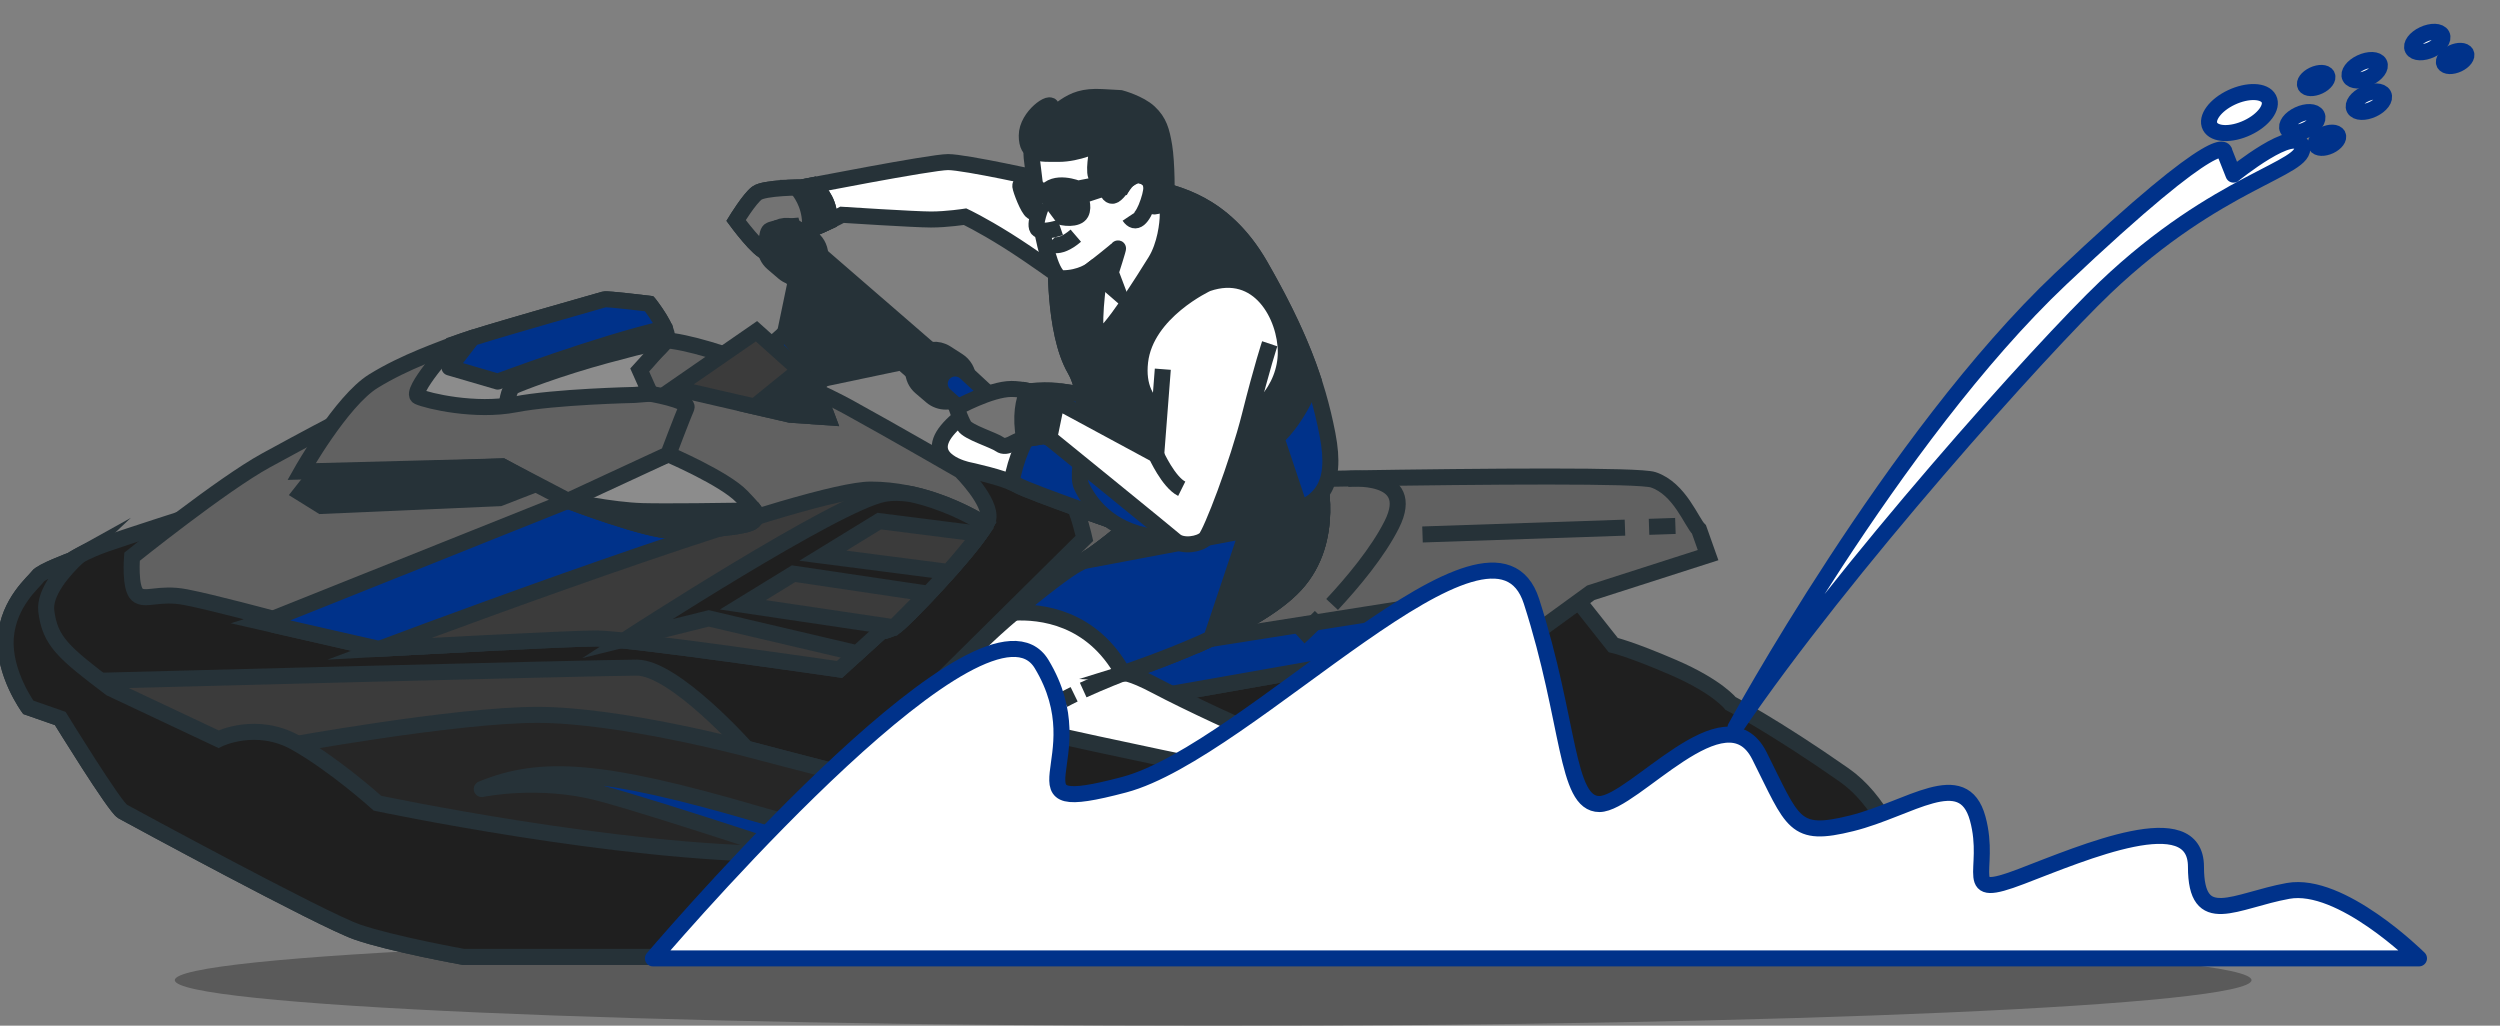 <?xml version="1.0" encoding="UTF-8"?> <svg xmlns="http://www.w3.org/2000/svg" width="156" height="64" viewBox="0 0 156 64" fill="none"><rect x="0" y="0" width="156" height="64" fill="#808080" stroke="none"/><g clip-path="url(#clip0_12_1837)"><path opacity="0.3" d="M75.701 64.016C111.485 64.016 140.494 62.738 140.494 61.161C140.494 59.584 111.485 58.306 75.701 58.306C39.917 58.306 10.908 59.584 10.908 61.161C10.908 62.738 39.917 64.016 75.701 64.016Z" fill="black"></path><path d="M11.856 32.215C11.856 32.215 8.024 33.45 6.621 33.934C5.218 34.417 4.462 34.954 4.462 34.954C4.462 34.954 2.573 35.652 2.358 35.974C2.142 36.296 0.522 37.585 0.361 39.787C0.199 41.988 1.764 44.136 1.764 44.136L3.761 44.834C3.761 44.834 7.161 50.365 7.646 50.633C8.132 50.902 20.113 57.399 22.271 58.151C24.43 58.902 28.909 59.708 28.909 59.708H120.148C120.148 59.708 119.44 51.413 115.071 48.358C110.701 45.303 107.985 43.893 107.985 43.893C107.985 43.893 107.159 42.836 104.443 41.66C101.727 40.485 100.664 40.251 100.664 40.251L97.594 36.373L103.026 34.493C103.026 34.493 103.734 33.318 102.908 33.083C102.081 32.848 100.428 32.496 99.956 32.261C99.483 32.026 99.186 31.894 97.414 31.306C95.643 30.719 59.941 29.369 59.941 29.369L11.856 32.215Z" fill="#1F1F1F" stroke="#263238" stroke-miterlimit="10"></path><path d="M59.94 29.369C59.94 29.369 61.883 31.302 61.667 32.376C61.452 33.45 56.325 38.873 55.785 39.142C55.245 39.41 54.975 39.41 54.975 39.41L52.385 41.773C52.385 41.773 39.163 39.84 37.22 39.84C35.278 39.84 23.62 40.484 23.62 40.484L16.335 38.82L17.036 38.605C17.036 38.605 13.258 37.585 11.586 37.263C9.913 36.94 9.049 37.531 8.563 37.102C8.078 36.672 8.24 34.739 8.24 34.739C8.24 34.739 13.852 30.229 16.605 28.725C19.357 27.221 20.706 26.523 20.706 26.523C20.706 26.523 38.245 21.369 40.836 21.208C43.426 21.047 50.28 23.946 52.925 25.396C55.569 26.846 59.94 29.369 59.94 29.369Z" fill="#616161" stroke="#263238" stroke-miterlimit="10"></path><path d="M30.189 40.137L50.183 33.505L35.439 31.248L17.036 38.605L17.106 38.996L23.62 40.484C23.62 40.484 26.847 40.306 30.189 40.137Z" fill="#00328A" stroke="#263238" stroke-miterlimit="10" stroke-linecap="round" stroke-linejoin="round"></path><path d="M54.328 30.55C50.531 30.55 30.195 38.045 23.684 40.481C24.603 40.43 35.361 39.84 37.22 39.84C39.163 39.84 52.385 41.773 52.385 41.773L54.975 39.411C54.975 39.411 55.245 39.411 55.785 39.142C56.279 38.897 60.607 34.342 61.509 32.742C60.14 31.902 57.452 30.55 54.328 30.55Z" fill="#3B3B3B" stroke="#263238" stroke-miterlimit="10"></path><path d="M54.976 39.41C54.976 39.41 55.245 39.41 55.785 39.142C56.279 38.897 60.607 34.341 61.509 32.742C60.524 32.138 58.856 31.268 56.835 30.828C56.243 30.739 55.67 30.725 55.148 30.824C52.169 31.388 39.118 39.857 39.118 39.857L44.225 38.587L53.492 40.764L54.976 39.41Z" fill="#1F1F1F" stroke="#263238" stroke-miterlimit="10"></path><path d="M49.518 35.798L46.353 37.74L55.785 39.142L57.875 37.041L49.518 35.798Z" fill="#3B3B3B" stroke="#263238" stroke-miterlimit="10"></path><path d="M61.135 33.314L54.864 32.518L51.347 34.675L59.182 35.688C59.947 34.827 60.667 33.966 61.135 33.314Z" fill="#3B3B3B" stroke="#263238" stroke-miterlimit="10"></path><path d="M41.7 28.349C41.7 28.349 36.681 30.336 35.439 31.248C35.439 31.248 40.35 33.128 41.969 33.128C43.589 33.128 46.611 32.913 46.989 32.537C47.366 32.161 47.366 32.108 46.287 30.98C45.208 29.853 41.7 28.349 41.7 28.349Z" fill="#8C8C8C" stroke="#263238" stroke-miterlimit="10"></path><path d="M46.989 32.537C47.228 32.299 47.314 32.19 47.073 31.856C45.242 31.884 41.52 31.933 40.081 31.893C38.138 31.839 35.439 31.248 35.439 31.248C35.439 31.248 40.35 33.128 41.969 33.128C43.589 33.128 46.611 32.913 46.989 32.537Z" fill="#263238" stroke="#263238" stroke-miterlimit="10"></path><path d="M40.512 18.952C40.512 18.952 41.861 20.67 41.592 21.207C41.322 21.744 39.811 22.764 39.919 23.087C40.027 23.409 40.404 24.537 40.404 24.537C40.404 24.537 43.049 24.966 42.833 25.45C42.617 25.933 41.7 28.349 41.7 28.349L35.44 31.249L31.338 29.101L18.817 29.423C18.817 29.423 21.3 25.02 23.297 23.785C25.294 22.55 27.56 21.798 28.64 21.368C29.719 20.939 37.544 18.737 37.706 18.683C37.868 18.63 40.512 18.952 40.512 18.952Z" fill="#616161" stroke="#263238" stroke-miterlimit="10"></path><path d="M28.154 21.529C28.154 21.529 25.509 24.483 26.103 24.751C26.697 25.02 29.665 25.718 32.147 25.235C34.63 24.751 39.595 24.644 39.595 24.644L40.578 24.566L39.918 23.087L40.347 22.614L41.591 21.207L41.482 20.496L40.117 19.17L30.195 21.294L29.472 21.087L28.154 21.529Z" fill="#8C8C8C" stroke="#263238" stroke-miterlimit="10"></path><path d="M31.608 25.342C31.608 25.342 31.715 24.268 32.039 24.107C32.363 23.946 34.845 22.979 37.814 22.174C40.782 21.368 41.106 21.368 41.106 21.368" stroke="#263238" stroke-miterlimit="10"></path><path d="M19.735 29.53L18.763 30.765L20.059 31.571L31.176 31.087L33.389 30.228L31.338 29.101L19.735 29.53Z" fill="#263238" stroke="#263238" stroke-miterlimit="10"></path><path d="M67.666 33.593L58.542 42.624L68.206 44.156L96.193 39.221L99.263 36.989L106.584 34.639L106.017 33.04C105.544 32.58 104.817 30.489 103.16 29.939C101.389 29.352 66.097 30.22 66.097 30.22C66.097 30.22 66.553 30.879 66.908 31.349C67.262 31.819 67.666 33.593 67.666 33.593Z" fill="#616161" stroke="#263238" stroke-miterlimit="10"></path><path d="M102.9 32.874L104.545 32.819" stroke="#263238" stroke-miterlimit="10"></path><path d="M88.764 33.351L101.398 32.925" stroke="#263238" stroke-miterlimit="10"></path><path d="M64.391 43.551L68.207 44.156L90.35 40.252L92.813 37.148L66.792 41.252L64.391 43.551Z" fill="#00328A" stroke="#263238" stroke-miterlimit="10" stroke-linecap="round" stroke-linejoin="round"></path><path d="M47.852 15.73L46.773 14.495L48.392 13.153L49.849 14.602L47.852 15.73Z" fill="#00328A" stroke="#263238" stroke-miterlimit="10" stroke-linecap="round" stroke-linejoin="round"></path><path d="M65.238 11.23C65.238 11.23 60.22 10.114 59.157 10.114C58.094 10.114 50.005 11.7 50.005 11.7C50.005 11.7 47.702 11.7 47.23 12.052C46.758 12.405 45.931 13.756 45.931 13.756C45.931 13.756 47.38 15.73 47.852 15.73C47.852 15.73 47.526 14.519 47.762 14.343C47.998 14.167 49.474 14.108 49.474 14.108C49.474 14.108 49.533 14.284 50.005 14.402C50.478 14.519 52.544 13.403 52.544 13.403C52.544 13.403 57.09 13.697 58.094 13.697C59.098 13.697 60.22 13.521 60.22 13.521C60.22 13.521 61.223 13.991 62.818 14.989C64.412 15.988 66.289 17.365 66.289 17.365L68.486 12.816L65.238 11.23Z" fill="white" stroke="#263238" stroke-miterlimit="10"></path><path d="M47.23 12.052C46.758 12.405 45.931 13.756 45.931 13.756C45.931 13.756 47.38 15.73 47.852 15.73C47.852 15.73 47.778 14.564 48.014 14.388C48.25 14.212 49.474 14.108 49.474 14.108C49.474 14.108 49.533 14.285 50.005 14.402C50.282 14.471 51.104 14.117 51.739 13.812C51.828 12.762 51.257 12.006 50.758 11.554C50.289 11.644 50.005 11.7 50.005 11.7C50.005 11.7 47.702 11.7 47.23 12.052Z" fill="#737373" stroke="#263238" stroke-miterlimit="10"></path><path d="M50.758 11.553C50.289 11.644 50.005 11.7 50.005 11.7C50.005 11.7 49.891 11.7 49.709 11.704C50.147 12.22 50.631 13.083 50.541 14.315C50.901 14.199 51.354 13.997 51.738 13.812C51.827 12.761 51.257 12.006 50.758 11.553Z" fill="#263238" stroke="#263238" stroke-miterlimit="10"></path><path d="M82.404 38.471C81.618 39.275 81.062 39.781 81.062 39.781" stroke="#263238" stroke-miterlimit="10"></path><path d="M84.086 29.886C84.086 29.886 88.501 29.441 86.848 32.731C85.974 34.471 84.406 36.342 83.122 37.719" stroke="#263238" stroke-miterlimit="10"></path><path d="M82.243 29.559C82.243 29.559 83.424 33.671 80.825 36.491C78.228 39.311 71.024 41.66 70.08 42.013C70.08 42.013 70.434 41.895 72.205 42.835C73.977 43.775 77.991 45.655 79.054 46.007C80.117 46.36 80.944 46.36 80.59 47.065C80.235 47.77 78.7 48.945 78.7 48.945C78.7 48.945 77.992 49.767 77.283 50.12C76.575 50.472 72.441 51.412 70.67 51.295C68.899 51.177 69.371 50.472 70.198 50.237C71.024 50.002 74.213 47.652 74.213 47.652C74.213 47.652 62.876 45.303 61.696 44.833C60.515 44.363 60.16 42.248 60.16 41.425C60.16 40.603 66.065 35.786 67.246 35.198C68.426 34.611 70.434 32.848 70.434 32.848C70.434 32.848 64.293 30.733 63.467 30.264C62.64 29.794 60.397 29.324 60.397 29.324C60.397 29.324 57.563 28.736 59.097 26.856C60.633 24.976 64.057 24.154 65.947 24.389C67.836 24.624 69.017 24.976 69.017 24.976L82.243 29.559Z" fill="white" stroke="#263238" stroke-miterlimit="10"></path><path d="M78.7 48.945C78.7 48.945 80.235 47.77 80.589 47.065C80.943 46.36 80.117 46.36 79.054 46.008C78.806 45.925 78.397 45.76 77.894 45.543C78.028 45.861 78.209 46.45 77.963 46.899C77.609 47.544 76.194 48.072 75.487 47.837C74.779 47.603 74.425 47.661 74.425 47.661L74.163 47.689C73.763 47.982 70.965 50.019 70.198 50.237C69.371 50.472 68.899 51.177 70.67 51.294C72.441 51.412 76.574 50.472 77.283 50.119C77.991 49.767 78.7 48.945 78.7 48.945Z" fill="#00328A" stroke="#263238" stroke-miterlimit="10" stroke-linecap="round" stroke-linejoin="round"></path><path d="M69.017 24.977C69.017 24.977 67.951 24.659 66.226 24.425C65.486 25.115 63.639 27.096 63.12 30.098C63.251 30.153 63.369 30.208 63.467 30.264C64.293 30.734 70.434 32.849 70.434 32.849C70.434 32.849 68.426 34.611 67.246 35.198C66.654 35.492 64.879 36.847 63.253 38.23C64.924 38.139 68.136 38.482 70.079 42.013C71.024 41.66 78.227 39.311 80.825 36.491C83.423 33.671 82.242 29.559 82.242 29.559L69.017 24.977Z" fill="#00328A" stroke="#263238" stroke-miterlimit="10" stroke-linecap="round" stroke-linejoin="round"></path><path d="M73.787 26.629L67.732 31.901C69.182 32.417 70.434 32.848 70.434 32.848C70.434 32.848 68.762 34.316 67.573 35.019L77.846 33.082L75.582 39.839C77.604 38.906 79.67 37.745 80.825 36.491C83.423 33.671 82.243 29.558 82.243 29.558L73.787 26.629Z" fill="#263238" stroke="#263238" stroke-miterlimit="10"></path><path d="M65.888 15.929C65.888 15.929 65.71 20.688 67.069 23.038C68.427 25.387 67.009 29.323 67.482 30.322C67.954 31.321 69.135 33.083 71.91 33.494C74.685 33.906 77.874 32.848 80.117 32.143C82.361 31.438 83.483 30.439 82.833 27.091C82.184 23.742 81.003 20.688 78.641 16.575C76.279 12.463 73.15 12.169 72.501 11.817C71.851 11.464 68.19 10.231 65.888 15.929Z" fill="#00328A" stroke="#263238" stroke-miterlimit="10" stroke-linecap="round" stroke-linejoin="round"></path><path d="M81.948 23.685C81.231 21.516 80.19 19.273 78.641 16.576C76.279 12.463 73.15 12.17 72.501 11.818C71.851 11.465 68.19 10.231 65.888 15.93C65.888 15.93 65.71 20.688 67.069 23.038C67.548 23.868 67.681 24.895 67.674 25.922C68.924 26.866 70.766 27.952 72.914 28.267C74.89 28.556 75.636 28.589 75.884 28.547L76.392 33.199C77.751 32.9 79.042 32.481 80.117 32.144C80.487 32.028 80.825 31.903 81.13 31.762L79.645 27.326C79.645 27.326 80.901 26.324 81.948 23.685Z" fill="#263238" stroke="#263238" stroke-miterlimit="10"></path><path d="M75.335 17.692C75.335 17.692 71.497 19.454 71.142 22.568C70.788 25.681 73.386 26.563 75.925 26.504C78.464 26.445 80.235 24.213 80.235 21.98C80.235 19.748 78.582 16.576 75.335 17.692Z" fill="white" stroke="#263238" stroke-miterlimit="10"></path><path d="M65.524 7.699C65.524 7.699 64.223 8.689 64.376 9.83C64.53 10.972 65.141 17.365 66.289 17.365C67.436 17.365 68.125 16.832 68.125 16.832L68.584 17.289C68.584 17.289 68.048 20.942 68.584 21.019C69.119 21.095 71.49 17.289 72.103 16.3C72.714 15.31 72.868 13.94 72.868 13.408C72.868 12.875 72.561 12.57 72.561 12.57C72.561 12.57 72.868 9.907 72.408 8.232C71.949 6.558 70.114 6.177 68.278 6.177C66.442 6.177 65.524 7.699 65.524 7.699Z" fill="white" stroke="#263238" stroke-miterlimit="10"></path><path d="M68.507 8.993C68.507 8.993 67.283 9.602 66.059 9.602C64.835 9.602 64.07 9.678 64.07 8.46C64.07 7.242 65.677 6.177 65.6 6.71C65.6 6.71 65.366 7.142 65.495 7.27C65.623 7.398 65.879 7.015 66.457 6.632C67.034 6.249 67.612 5.993 68.766 6.057C69.921 6.121 69.921 6.121 69.921 6.121C69.921 6.121 71.108 6.44 71.717 7.015C72.327 7.589 72.487 8.164 72.648 9.121C72.808 10.078 72.84 12.344 72.744 12.536C72.648 12.727 72.167 12.887 72.038 12.887C71.91 12.887 72.103 11.674 71.653 11.195C71.204 10.717 70.371 11.004 70.21 11.323C70.049 11.642 69.665 12.185 69.44 12.217C69.216 12.249 69.023 11.93 69.12 11.642C69.216 11.355 68.799 11.196 68.478 11.068C68.157 10.94 68.478 9.313 68.478 9.313C68.478 9.313 70.21 8.387 69.921 8.451C69.632 8.515 68.507 8.993 68.507 8.993Z" fill="#263238" stroke="#263238" stroke-miterlimit="10"></path><path d="M69.857 11.962C69.857 11.962 70.466 10.717 71.172 10.941C71.877 11.164 72.005 11.547 71.653 12.6C71.3 13.653 70.851 14.068 70.466 13.494" stroke="#263238" stroke-miterlimit="10"></path><path d="M65.206 12.057C65.206 12.057 64.885 11.834 64.564 11.611C64.243 11.387 63.634 11.355 63.666 11.611C63.698 11.866 64.147 13.047 64.404 13.206C64.66 13.366 64.853 12.504 65.206 12.536C65.558 12.568 65.623 13.302 65.975 13.462C66.328 13.621 67.226 13.717 67.451 13.302C67.675 12.888 67.386 12.249 67.386 12.249L70.209 11.324L70.53 11.132L67.258 11.771C67.259 11.77 65.783 11.164 65.206 12.057Z" fill="#263238" stroke="#263238" stroke-miterlimit="10"></path><path d="M65.046 12.696C65.046 12.696 64.436 14.1 64.789 14.323C65.142 14.547 66.168 14.196 66.168 14.196" fill="white"></path><path d="M65.046 12.696C65.046 12.696 64.436 14.1 64.789 14.323C65.142 14.547 66.168 14.196 66.168 14.196" stroke="#263238" stroke-miterlimit="10"></path><path d="M65.462 15.153C65.462 15.153 65.975 15.695 67.13 14.706" stroke="#263238" stroke-miterlimit="10"></path><path d="M68.125 16.833C68.125 16.833 69.696 15.6 69.76 15.504C69.824 15.408 69.311 17.004 69.311 17.004L69.792 18.28L68.125 16.833Z" fill="#263238" stroke="#263238" stroke-miterlimit="10"></path><path d="M6.077 42.483C6.077 42.483 37.37 41.66 39.732 41.66C42.093 41.66 46.581 46.713 46.581 46.713C46.581 46.713 61.696 50.707 62.877 50.707C64.057 50.707 73.15 50.707 79.291 50.707C85.431 50.707 96.413 54.232 96.413 54.232L106.687 54.115L109.048 55.29H82.361C82.361 55.29 45.282 54.82 36.661 54.35C28.041 53.88 17.059 50.238 12.572 48.593C8.085 46.947 3.715 42.835 6.077 42.483Z" fill="#3B3B3B" stroke="#263238" stroke-miterlimit="10"></path><path d="M17.774 46.546L18.559 50.608C23.823 52.238 30.79 54.029 36.661 54.35C45.281 54.819 82.361 55.289 82.361 55.289H109.048L106.686 54.114L96.413 54.232C96.413 54.232 85.431 50.707 79.29 50.707C73.15 50.707 64.057 50.707 62.876 50.707C61.695 50.707 46.58 46.712 46.58 46.712C46.58 46.712 38.674 44.607 33.537 44.607C28.401 44.607 17.774 46.546 17.774 46.546Z" fill="#262626" stroke="#263238" stroke-miterlimit="10"></path><path d="M61.614 54.048C61.614 54.048 56.653 53.541 47.111 50.756C37.569 47.971 33.753 47.718 30.063 49.237C30.063 49.237 33.626 48.478 37.442 49.49C41.259 50.503 52.963 54.427 52.963 54.427L61.614 54.048Z" fill="#00328A" stroke="#263238" stroke-miterlimit="10" stroke-linecap="round" stroke-linejoin="round"></path><path d="M99.129 59.284C99.129 59.284 89.091 54.115 83.66 54.115C78.228 54.115 59.334 53.292 48.942 53.292C38.551 53.292 23.554 50.12 23.554 50.12C23.554 50.12 20.956 47.77 18.476 46.36C15.996 44.95 13.635 46.125 13.635 46.125L6.904 42.953C3.952 40.721 3.125 40.016 2.889 38.136C2.742 36.967 3.965 35.57 4.911 34.682C4.616 34.845 4.462 34.954 4.462 34.954C4.462 34.954 2.573 35.652 2.358 35.974C2.142 36.296 0.523 37.585 0.361 39.787C0.199 41.988 1.764 44.136 1.764 44.136L3.761 44.834C3.761 44.834 7.161 50.365 7.646 50.633C8.132 50.902 20.113 57.399 22.271 58.151C24.43 58.902 28.909 59.708 28.909 59.708H99.516L99.129 59.284Z" fill="#1F1F1F" stroke="#263238" stroke-miterlimit="10"></path><path d="M48.173 14.453C47.598 14.992 47.619 15.909 48.218 16.421L48.887 16.994C49.409 17.441 50.18 17.44 50.702 16.994C51.408 16.39 51.33 15.281 50.548 14.78L49.806 14.304C49.292 13.975 48.619 14.036 48.173 14.453Z" fill="#263238" stroke="#263238" stroke-miterlimit="10"></path><path d="M58.537 22.281L51.203 15.927C50.843 15.615 50.326 15.56 49.908 15.788C49.365 16.084 49.159 16.758 49.445 17.304L49.633 17.663L48.985 20.778L51.413 23.624L56.27 22.603L57.188 23.409L58.537 22.281Z" fill="#263238" stroke="#263238" stroke-miterlimit="10"></path><path d="M57.402 22.185C56.826 22.724 56.847 23.641 57.446 24.154L58.115 24.726C58.637 25.173 59.409 25.172 59.931 24.726C60.636 24.122 60.559 23.013 59.776 22.512L59.034 22.036C58.521 21.707 57.847 21.768 57.402 22.185Z" fill="#263238" stroke="#263238" stroke-miterlimit="10"></path><path d="M47.96 21.691L48.985 20.778L51.414 23.624L50.119 24.698L47.96 21.691Z" fill="#00328A" stroke="#263238" stroke-miterlimit="10" stroke-linecap="round" stroke-linejoin="round"></path><path d="M47.204 20.67L49.903 23.087C49.903 23.087 51.198 24.859 51.63 26.04L49.309 25.879L42.077 24.215L47.204 20.67Z" fill="#3B3B3B" stroke="#263238" stroke-miterlimit="10"></path><path d="M49.309 25.879L51.63 26.04C51.198 24.858 49.903 23.086 49.903 23.086L47.087 25.367L49.309 25.879Z" fill="#263238" stroke="#263238" stroke-miterlimit="10"></path><path d="M61.937 24.805L60.256 23.249C59.894 22.913 59.334 22.907 58.963 23.235C58.535 23.614 58.533 24.28 58.96 24.661L60.804 26.308L61.937 24.805Z" fill="#00328A" stroke="#263238" stroke-miterlimit="10" stroke-linecap="round" stroke-linejoin="round"></path><path d="M66.183 25.035C66.183 25.035 64.411 24.271 63.112 24.271C61.813 24.271 59.688 25.446 59.688 25.446C59.688 25.446 59.924 26.151 60.16 26.562C60.397 26.974 61.991 27.444 62.404 27.738C62.817 28.031 63.349 27.503 63.703 27.444C64.057 27.385 65.179 27.209 65.179 27.209L65.475 27.326L66.183 25.035Z" fill="#737373" stroke="#263238" stroke-miterlimit="10"></path><path d="M64.141 24.391C63.857 24.996 63.65 25.958 63.909 27.41C64.369 27.336 65.179 27.209 65.179 27.209L65.475 27.326L66.183 25.035C66.183 25.035 65.186 24.605 64.141 24.391Z" fill="#263238" stroke="#263238" stroke-miterlimit="10"></path><path d="M72.559 23.038L72.146 28.384L65.947 25.035L65.474 27.326C65.474 27.326 72.855 33.318 73.327 33.73C73.799 34.141 74.862 33.965 75.216 33.612C75.571 33.26 77.224 28.971 77.992 25.916C78.759 22.861 79.231 21.451 79.231 21.451" fill="white"></path><path d="M72.559 23.038L72.146 28.384L65.947 25.035L65.474 27.326C65.474 27.326 72.855 33.318 73.327 33.73C73.799 34.141 74.862 33.965 75.216 33.612C75.571 33.26 77.224 28.971 77.992 25.916C78.759 22.861 79.231 21.451 79.231 21.451" stroke="#263238" stroke-miterlimit="10"></path><path d="M72.146 28.384C72.146 28.384 72.914 30.087 73.74 30.498Z" fill="white"></path><path d="M72.146 28.384C72.146 28.384 72.914 30.087 73.74 30.498" stroke="#263238" stroke-miterlimit="10"></path><path d="M70.08 42.013L70.271 42.023C70.127 41.998 70.08 42.013 70.08 42.013Z" fill="white" stroke="#263238" stroke-miterlimit="10"></path><path d="M67.026 43.324C66.783 43.442 66.555 43.558 66.355 43.669" stroke="#263238" stroke-miterlimit="10"></path><path d="M70.08 42.013C70.08 42.013 68.787 42.514 67.591 43.059" stroke="#263238" stroke-miterlimit="10"></path><path d="M37.706 18.683C37.567 18.729 31.797 20.354 29.472 21.087L28.047 22.931L31.058 23.812C31.058 23.812 37.354 21.449 41.482 20.496C41.181 19.804 40.512 18.952 40.512 18.952C40.512 18.952 37.868 18.63 37.706 18.683Z" fill="#00328A" stroke="#263238" stroke-miterlimit="10" stroke-linecap="round" stroke-linejoin="round"></path><path d="M150.945 59.803C150.848 59.708 146.073 54.996 142.778 55.592C139.449 56.194 137.028 58.001 137.028 54.087C137.028 50.172 130.067 53.183 126.132 54.689C122.198 56.194 124.316 54.388 123.408 51.075C122.5 47.763 119.171 50.473 115.539 51.376C111.908 52.28 111.908 51.376 109.789 47.161C107.671 42.945 101.92 50.172 99.802 50.172C97.683 50.172 97.986 45.053 95.565 37.524C93.143 29.996 77.963 46.899 70.142 48.967C62.321 51.036 68.629 47.462 64.997 41.439C61.603 35.812 43.15 56.999 40.743 59.803H150.945V59.803Z" fill="white" stroke="#00328A" stroke-miterlimit="10" stroke-linecap="round" stroke-linejoin="round"></path><path d="M108.298 45.392C108.298 45.392 118.159 27.264 128.578 17.408C138.997 7.552 138.811 9.488 138.811 9.488L139.369 10.896C139.369 10.896 143.276 7.728 143.648 9.136C144.02 10.544 138.445 11.201 131.369 17.936C127.456 21.66 114.996 35.536 108.298 45.392Z" fill="white" stroke="#00328A" stroke-miterlimit="10" stroke-linecap="round" stroke-linejoin="round"></path><path d="M137.909 7.887C138.184 8.409 139.227 8.446 140.239 7.969C141.25 7.493 141.848 6.683 141.573 6.161C141.299 5.639 140.255 5.602 139.244 6.078C138.232 6.555 137.634 7.365 137.909 7.887Z" fill="white" stroke="#00328A" stroke-miterlimit="10" stroke-linecap="round" stroke-linejoin="round"></path><path d="M146.902 6.775C147.04 7.037 147.561 7.055 148.067 6.817C148.573 6.579 148.872 6.174 148.734 5.913C148.597 5.652 148.075 5.633 147.569 5.872C147.063 6.11 146.765 6.514 146.902 6.775Z" fill="white" stroke="#00328A" stroke-miterlimit="10" stroke-linecap="round" stroke-linejoin="round"></path><path d="M150.546 3.055C150.684 3.317 151.205 3.335 151.711 3.097C152.217 2.859 152.516 2.454 152.378 2.193C152.241 1.932 151.719 1.913 151.213 2.152C150.707 2.39 150.409 2.794 150.546 3.055Z" fill="white" stroke="#00328A" stroke-miterlimit="10" stroke-linecap="round" stroke-linejoin="round"></path><path d="M143.85 5.345C143.952 5.538 144.338 5.552 144.714 5.375C145.089 5.198 145.311 4.898 145.209 4.704C145.107 4.511 144.72 4.497 144.345 4.674C143.97 4.851 143.748 5.151 143.85 5.345Z" fill="white" stroke="#00328A" stroke-miterlimit="10" stroke-linecap="round" stroke-linejoin="round"></path><path d="M144.521 9.072C144.623 9.266 145.01 9.28 145.385 9.103C145.761 8.926 145.982 8.626 145.881 8.432C145.779 8.238 145.392 8.224 145.016 8.401C144.641 8.578 144.419 8.879 144.521 9.072Z" fill="white" stroke="#00328A" stroke-miterlimit="10" stroke-linecap="round" stroke-linejoin="round"></path><path d="M152.521 3.968C152.623 4.162 153.01 4.176 153.385 3.999C153.761 3.822 153.982 3.522 153.881 3.328C153.779 3.134 153.392 3.12 153.016 3.297C152.641 3.474 152.419 3.774 152.521 3.968Z" fill="white" stroke="#00328A" stroke-miterlimit="10" stroke-linecap="round" stroke-linejoin="round"></path><path d="M142.746 8.063C142.884 8.324 143.405 8.342 143.911 8.104C144.417 7.866 144.716 7.461 144.578 7.2C144.441 6.939 143.919 6.921 143.413 7.159C142.907 7.397 142.609 7.802 142.746 8.063Z" fill="white" stroke="#00328A" stroke-miterlimit="10" stroke-linecap="round" stroke-linejoin="round"></path><path d="M146.639 4.815C146.777 5.076 147.298 5.095 147.804 4.856C148.31 4.618 148.609 4.213 148.471 3.953C148.334 3.691 147.812 3.673 147.306 3.911C146.8 4.149 146.502 4.554 146.639 4.815Z" fill="white" stroke="#00328A" stroke-miterlimit="10" stroke-linecap="round" stroke-linejoin="round"></path></g><defs><clipPath id="clip0_12_1837"><rect width="156" height="64" fill="white"></rect></clipPath></defs></svg> 